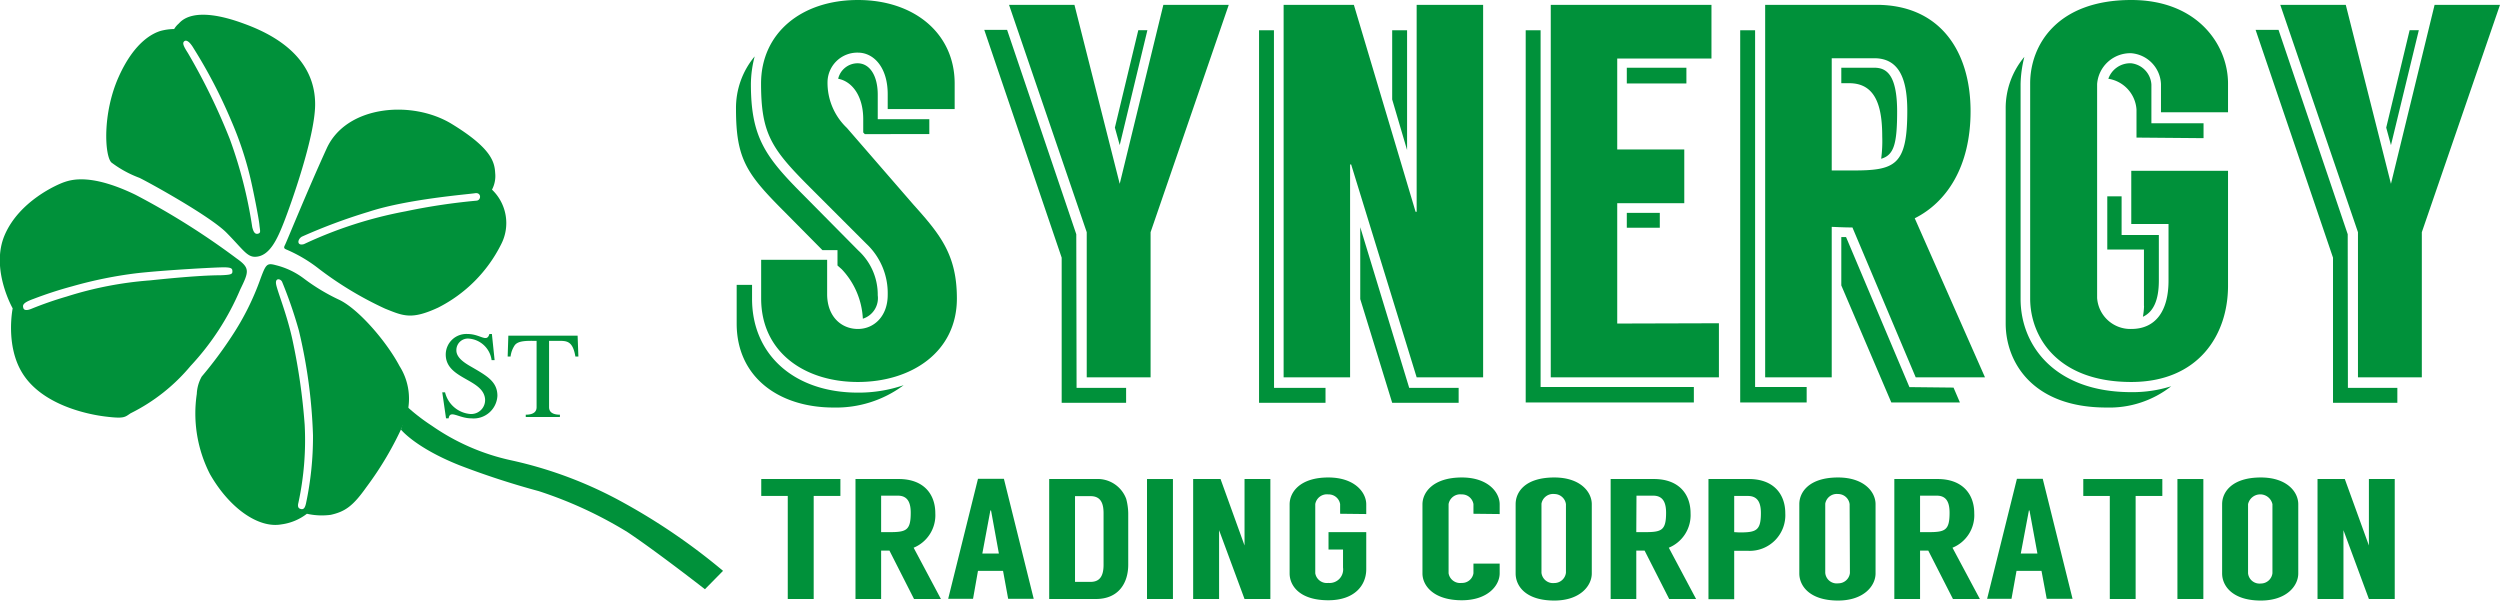 <svg xmlns="http://www.w3.org/2000/svg" width="258.39" height="62.07" viewBox="0 0 258.39 62.07"><defs><style>.a{fill:#00913a;}</style></defs><path class="a" d="M81.19,22c-4-4-5.12-5.5-5.12-10.73A8.31,8.31,0,0,1,78,5.83a11.56,11.56,0,0,0-.39,2.86c0,5.5,1.49,7.53,5.45,11.49l5.66,5.72a6.18,6.18,0,0,1,2,4.62,2.23,2.23,0,0,1-1.54,2.42A8,8,0,0,0,87,27.83l-.44-.39V25.85H85Zm7.48,18.58a14.35,14.35,0,0,0,4.73-.77,11.67,11.67,0,0,1-7.26,2.31c-5.56,0-10-3.08-10-8.68v-4h1.59v1.43C77.72,36.68,82.12,40.58,88.67,40.58ZM98.9,30.85c0,5.56-4.73,8.63-10.23,8.63s-10-3.07-10-8.63v-4h6.82v3.63C85.53,32.78,87,34,88.67,34s3.08-1.32,3.08-3.52a7,7,0,0,0-2.2-5.28l-5.78-5.78c-4-4-5.11-5.55-5.11-10.78S82.84,0,88.67,0s10,3.46,10,8.63v2.64H91.75V9.73c0-2.75-1.43-4.29-3.08-4.29a3.08,3.08,0,0,0-3.14,3,6.42,6.42,0,0,0,2,4.78l6.87,7.92C97.19,24.25,98.9,26.34,98.9,30.85ZM89.22,13.69V12.32c0-2.42-1.16-3.91-2.59-4.18a2.07,2.07,0,0,1,2-1.6c1.26,0,2.09,1.27,2.09,3.25v2.53h5.33v1.54H89.38Z"/><path class="a" d="M111.27,40.09h5.12v1.54h-6.66v-15l-8-23.54h2.36l7.15,21.12ZM127,.5,118.92,24V39h-6.6V24L104.29.5h6.76L115.73,19,120.24.5ZM115.73,15l-.5-1.81,2.42-10.07h.94Z"/><path class="a" d="M131.68,40.09H137v1.54h-6.87V3.13h1.54ZM153.29.5V39h-6.87l-6.77-22h-.11V39h-6.87V.5h7.26l6.38,21.39h.11V.5Zm-7.64,39.59h5.11v1.54h-6.87l-3.3-10.72V23.48Zm-.22-24.58-1.54-5.23V3.13h1.54Z"/><path class="a" d="M159.23,40h15.84v1.6H157.69V3.13h1.54Zm18.43-6.59V39H160.28V.5h16.61V6.05h-9.74v9.4h6.93V21h-6.93V33.44ZM168.14,8.63V7h6.16V8.63Zm0,14.91V22h3.41v1.54Z"/><path class="a" d="M181.4,40h5.33v1.6h-6.87V3.13h1.54Zm10.06-16.49c-1,0-1.87-.06-2.14-.06V39h-6.88V.5h11.5c6.6,0,9.73,4.83,9.73,11,0,5.72-2.47,9.41-5.77,11.06L205.16,39H198Zm0-5.89c4.4,0,5.67-.49,5.67-6.16,0-3.08-.72-5.44-3.41-5.44h-4.4v11.6Zm4.62-6.1c0,3.35-.33,4.51-1.65,4.89a14,14,0,0,0,.11-2.31c0-3.08-.66-5.5-3.41-5.5h-.82V7h3.41C194.93,7,196.08,7.64,196.08,11.55Zm5.83,28.54.66,1.54h-7.09l-5.17-12.1v-5h.49l6.55,15.51Z"/><path class="a" d="M220.28,40.53a13.2,13.2,0,0,0,4.13-.61,10.34,10.34,0,0,1-6.71,2.2c-7.65,0-10.4-4.72-10.4-8.68V11.27a8.22,8.22,0,0,1,1.93-5.39,12.35,12.35,0,0,0-.39,2.81V30.91C208.84,35.69,212.36,40.53,220.28,40.53Zm10-28.93h-6.93V8.69a3.34,3.34,0,0,0-3.08-3.19,3.44,3.44,0,0,0-3.52,3.19V30.8A3.44,3.44,0,0,0,220.28,34c2.53,0,3.85-1.87,3.85-5V23.15h-3.85v-5.5h10V29.53c0,5.17-3.13,9.95-10,9.95-7.64,0-10.45-4.67-10.45-8.63V8.63c0-4,2.81-8.63,10.45-8.63,6.88,0,10,4.67,10,8.63Zm-8.69,20V25.79h-3.79v-5.5h1.48v4h3.85V29c0,2-.55,3.24-1.65,3.74A6.92,6.92,0,0,0,221.6,31.62Zm-.77-17.38V11.33a3.45,3.45,0,0,0-2.91-3.19,2.39,2.39,0,0,1,2.36-1.6,2.36,2.36,0,0,1,2.09,2.2v4h5.39v1.54Z"/><path class="a" d="M242.67,40.09h5.11v1.54h-6.65v-15l-8-23.54h2.37l7.15,21.12ZM258.39.5,250.31,24V39h-6.6V24L235.68.5h6.77L247.12,19,251.63.5ZM247.12,15l-.49-1.81,2.42-10.07H250Z"/><path class="a" d="M86.86,51.26H84.1V61.91H81.42V51.26H78.68V49.51h8.18Z"/><path class="a" d="M94.47,61.91l-2.54-5h-.86v5H88.42V49.51h4.47c2.57,0,3.78,1.55,3.78,3.54a3.63,3.63,0,0,1-2.24,3.56l2.82,5.3ZM91.07,55h.86c1.73,0,2.2-.17,2.2-2,0-1-.28-1.77-1.33-1.77H91.07Z"/><path class="a" d="M103.67,59h-2.59l-.51,2.89H98l3.08-12.4h2.68l3.08,12.4H104.2Zm-.43-1.79-.81-4.45h-.07l-.83,4.45Z"/><path class="a" d="M116.61,53.05v5.31c0,1.9-1,3.55-3.34,3.55h-4.83V49.51h4.83a3.15,3.15,0,0,1,3.13,2.05A6.16,6.16,0,0,1,116.61,53.05Zm-3.89,7.09c1.07,0,1.34-.78,1.34-1.78V53.05c0-1-.27-1.77-1.34-1.77h-1.61v8.86Z"/><path class="a" d="M121.23,61.91h-2.68V49.51h2.68Z"/><path class="a" d="M131.3,49.51v12.4h-2.67L126,54.8h0v7.11h-2.68V49.51h2.83l2.48,6.87h0V49.51Z"/><path class="a" d="M138.51,53.1v-1a1.2,1.2,0,0,0-1.22-1,1.22,1.22,0,0,0-1.35,1v7.15a1.21,1.21,0,0,0,1.35,1,1.4,1.4,0,0,0,1.52-1.59V56.8h-1.5V55h3.9v3.83c0,1.68-1.22,3.21-3.92,3.21-3,0-4-1.53-4-2.77V52.13c0-1.26,1.07-2.78,4-2.78,2.7,0,3.92,1.52,3.92,2.78v1Z"/><path class="a" d="M152.29,53.1v-1a1.2,1.2,0,0,0-1.22-1,1.22,1.22,0,0,0-1.35,1v7.15a1.21,1.21,0,0,0,1.35,1,1.19,1.19,0,0,0,1.22-1v-1H155v1c0,1.26-1.22,2.79-3.91,2.79-2.95,0-4.07-1.53-4.07-2.77V52.13c0-1.26,1.12-2.78,4.07-2.78,2.69,0,3.91,1.52,3.91,2.78v1Z"/><path class="a" d="M164.52,52.11v7.16c0,1.27-1.2,2.8-3.87,2.8-3,0-4-1.53-4-2.8V52.11c0-1.28,1-2.76,4-2.76C163.32,49.35,164.52,50.83,164.52,52.11Zm-2.67,0a1.21,1.21,0,0,0-1.2-1.05,1.22,1.22,0,0,0-1.33,1v7.14a1.2,1.2,0,0,0,1.33,1.06,1.21,1.21,0,0,0,1.2-1.06Z"/><path class="a" d="M172.52,61.91l-2.54-5h-.86v5h-2.65V49.51h4.47c2.57,0,3.79,1.55,3.79,3.54a3.64,3.64,0,0,1-2.25,3.56l2.82,5.3ZM169.12,55H170c1.73,0,2.2-.17,2.2-2,0-1-.28-1.77-1.33-1.77h-1.73Z"/><path class="a" d="M180.67,56.93l-1.43,0v5h-2.66V49.51h4.18c2.54,0,3.76,1.55,3.76,3.54A3.68,3.68,0,0,1,180.67,56.93Zm-.9-1.9c1.73,0,2.23-.17,2.23-2,0-1-.28-1.77-1.35-1.77h-1.41V55Z"/><path class="a" d="M193.85,52.11v7.16c0,1.27-1.2,2.8-3.88,2.8-2.95,0-4-1.53-4-2.8V52.11c0-1.28,1.05-2.76,4-2.76C192.65,49.35,193.85,50.83,193.85,52.11Zm-2.68,0a1.2,1.2,0,0,0-1.2-1.05,1.21,1.21,0,0,0-1.32,1v7.14A1.19,1.19,0,0,0,190,60.29a1.2,1.2,0,0,0,1.2-1.06Z"/><path class="a" d="M201.85,61.91l-2.55-5h-.85v5h-2.66V49.51h4.47c2.57,0,3.79,1.55,3.79,3.54a3.62,3.62,0,0,1-2.25,3.56l2.83,5.3ZM198.45,55h.85c1.73,0,2.2-.17,2.2-2,0-1-.27-1.77-1.32-1.77h-1.73Z"/><path class="a" d="M211,59h-2.58l-.52,2.89h-2.52l3.08-12.4h2.67l3.08,12.4h-2.67Zm-.42-1.79-.82-4.45h-.06l-.84,4.45Z"/><path class="a" d="M223.49,51.26h-2.76V61.91h-2.67V51.26h-2.74V49.51h8.17Z"/><path class="a" d="M227.73,61.91h-2.68V49.51h2.68Z"/><path class="a" d="M237.54,52.11v7.16c0,1.27-1.19,2.8-3.87,2.8-2.95,0-4-1.53-4-2.8V52.11c0-1.28,1.05-2.76,4-2.76C236.35,49.35,237.54,50.83,237.54,52.11Zm-2.67,0a1.29,1.29,0,0,0-2.52,0v7.14a1.19,1.19,0,0,0,1.32,1.06,1.21,1.21,0,0,0,1.2-1.06Z"/><path class="a" d="M247.51,49.51v12.4h-2.67l-2.63-7.11h0v7.11h-2.68V49.51h2.82l2.49,6.87h0V49.51Z"/><path class="a" d="M24.48,26.73A77.18,77.18,0,0,0,14,20.13c-4.57-2.21-6.61-1.56-7.35-1.31S2,20.78.49,24.28s.82,7.59.82,7.59-.78,3.82,1,6.69c2,3.25,6.61,4.25,8.57,4.49s2,.08,2.61-.33a19.13,19.13,0,0,0,6.2-4.89,27,27,0,0,0,5.14-7.91C25.72,28.09,25.87,27.71,24.48,26.73Zm-1.67,1.72c-.94,0-2.93.07-7.31.53a37.66,37.66,0,0,0-8.61,1.67,37.39,37.39,0,0,0-3.63,1.26c-.4.17-.77.21-.85-.08s-.08-.53,1.06-.94a41,41,0,0,1,4-1.3,43.72,43.72,0,0,1,6.65-1.35c2.85-.32,8.12-.61,9-.61s.9.16.9.45S23.75,28.41,22.81,28.45Z"/><path class="a" d="M25.25,2.46c-5.38-2-6.56-.21-6.8,0A2.34,2.34,0,0,0,18,3a5.62,5.62,0,0,0-1.42.2c-.66.21-2.65,1-4.33,4.78s-1.43,8.12-.74,8.81a11.41,11.41,0,0,0,2.9,1.59c.94.45,7.3,3.95,9,5.67s2.12,2.53,3,2.49c1.45-.06,2.24-1.8,2.94-3.59s3.18-8.73,3.22-12.08S30.64,4.42,25.25,2.46Zm1.39,21.7c-.36.08-.49-.37-.57-.69a46.44,46.44,0,0,0-2.32-9.1,64.31,64.31,0,0,0-4.33-8.89c-.45-.7-.57-1-.41-1.18s.49-.17,1,.69a52,52,0,0,1,3.88,7.46,35.63,35.63,0,0,1,1.92,5.67c.36,1.48.94,4.45,1,5.1S27,24.08,26.64,24.16Z"/><path class="a" d="M50.85,19.6a3,3,0,0,0,.33-1.71c-.06-1.14-.38-2.57-4.49-5.08S35.8,10.89,33.77,15.33s-4.15,9.68-4.32,10-.05.38.22.49a15,15,0,0,1,3.34,2A36.25,36.25,0,0,0,39.8,31.9c1.91.77,2.74,1.16,5.47-.1a14.66,14.66,0,0,0,6.51-6.52A4.78,4.78,0,0,0,50.85,19.6Zm-1.59,1.14a63.54,63.54,0,0,0-7.33,1.1,43.32,43.32,0,0,0-10.51,3.39c-.76.22-.7-.49-.22-.77a57.93,57.93,0,0,1,6.9-2.57c4-1.32,10.34-1.81,11-1.92S49.76,20.69,49.26,20.74Z"/><path class="a" d="M41.29,37.83C40,35.38,37.13,32,35.09,31a20.39,20.39,0,0,1-3.68-2.21,8,8,0,0,0-2.93-1.39c-.9-.24-1-.08-1.55,1.39a27.25,27.25,0,0,1-3,6,42.21,42.21,0,0,1-3.08,4.13,4,4,0,0,0-.51,1.79A13.75,13.75,0,0,0,21.7,49c2,3.51,5,5.62,7.37,5.2a5.46,5.46,0,0,0,2.65-1.1,7,7,0,0,0,2.47.11c1.47-.33,2.29-.9,3.67-2.85a34.21,34.21,0,0,0,3.84-6.53A6.29,6.29,0,0,0,41.29,37.83ZM31.62,52.06c-.09.38-.21.6-.47.56s-.43-.18-.31-.65a30.62,30.62,0,0,0,.65-8.07A63.49,63.49,0,0,0,30.2,35c-.6-2.7-1.58-5-1.67-5.67s.52-.51.64-.17a45.16,45.16,0,0,1,1.72,5A53.66,53.66,0,0,1,32.35,45,33,33,0,0,1,31.62,52.06Z"/><path class="a" d="M41.44,44.4s1.49,1.88,6.08,3.7a83.34,83.34,0,0,0,8.16,2.66A42.79,42.79,0,0,1,64.86,55c3,2,8,5.9,8,5.9L74.73,59A64,64,0,0,0,64.52,52a42.77,42.77,0,0,0-11.67-4.42A22.78,22.78,0,0,1,44.63,44a20.09,20.09,0,0,1-2.46-1.88Z"/><path class="a" d="M45.71,40.55H46a2.93,2.93,0,0,0,2.63,2.24,1.44,1.44,0,0,0,1.44-1.88c-.53-1.77-4-1.85-4-4.27a2.13,2.13,0,0,1,2.25-2.12c1.34,0,2,.94,2.26,0h.26l.28,2.7h-.31A2.57,2.57,0,0,0,48.5,35a1.19,1.19,0,0,0-1.33,1.22c0,.73.8,1.25,1.35,1.58,1.72,1,2.89,1.59,2.89,3.11a2.46,2.46,0,0,1-2.68,2.33c-1.32,0-2.23-.93-2.36,0H46.1Z"/><path class="a" d="M56.75,42.09c0,.36.2.77,1.12.77v.24H54.34v-.24c.93,0,1.12-.41,1.12-.77V35.23c-.91,0-1.9-.06-2.27.47a2.67,2.67,0,0,0-.42,1.15h-.3l.07-2.16H59.7l.08,2.16h-.31c-.28-1.66-.92-1.62-1.8-1.62h-.92Z"/></svg>